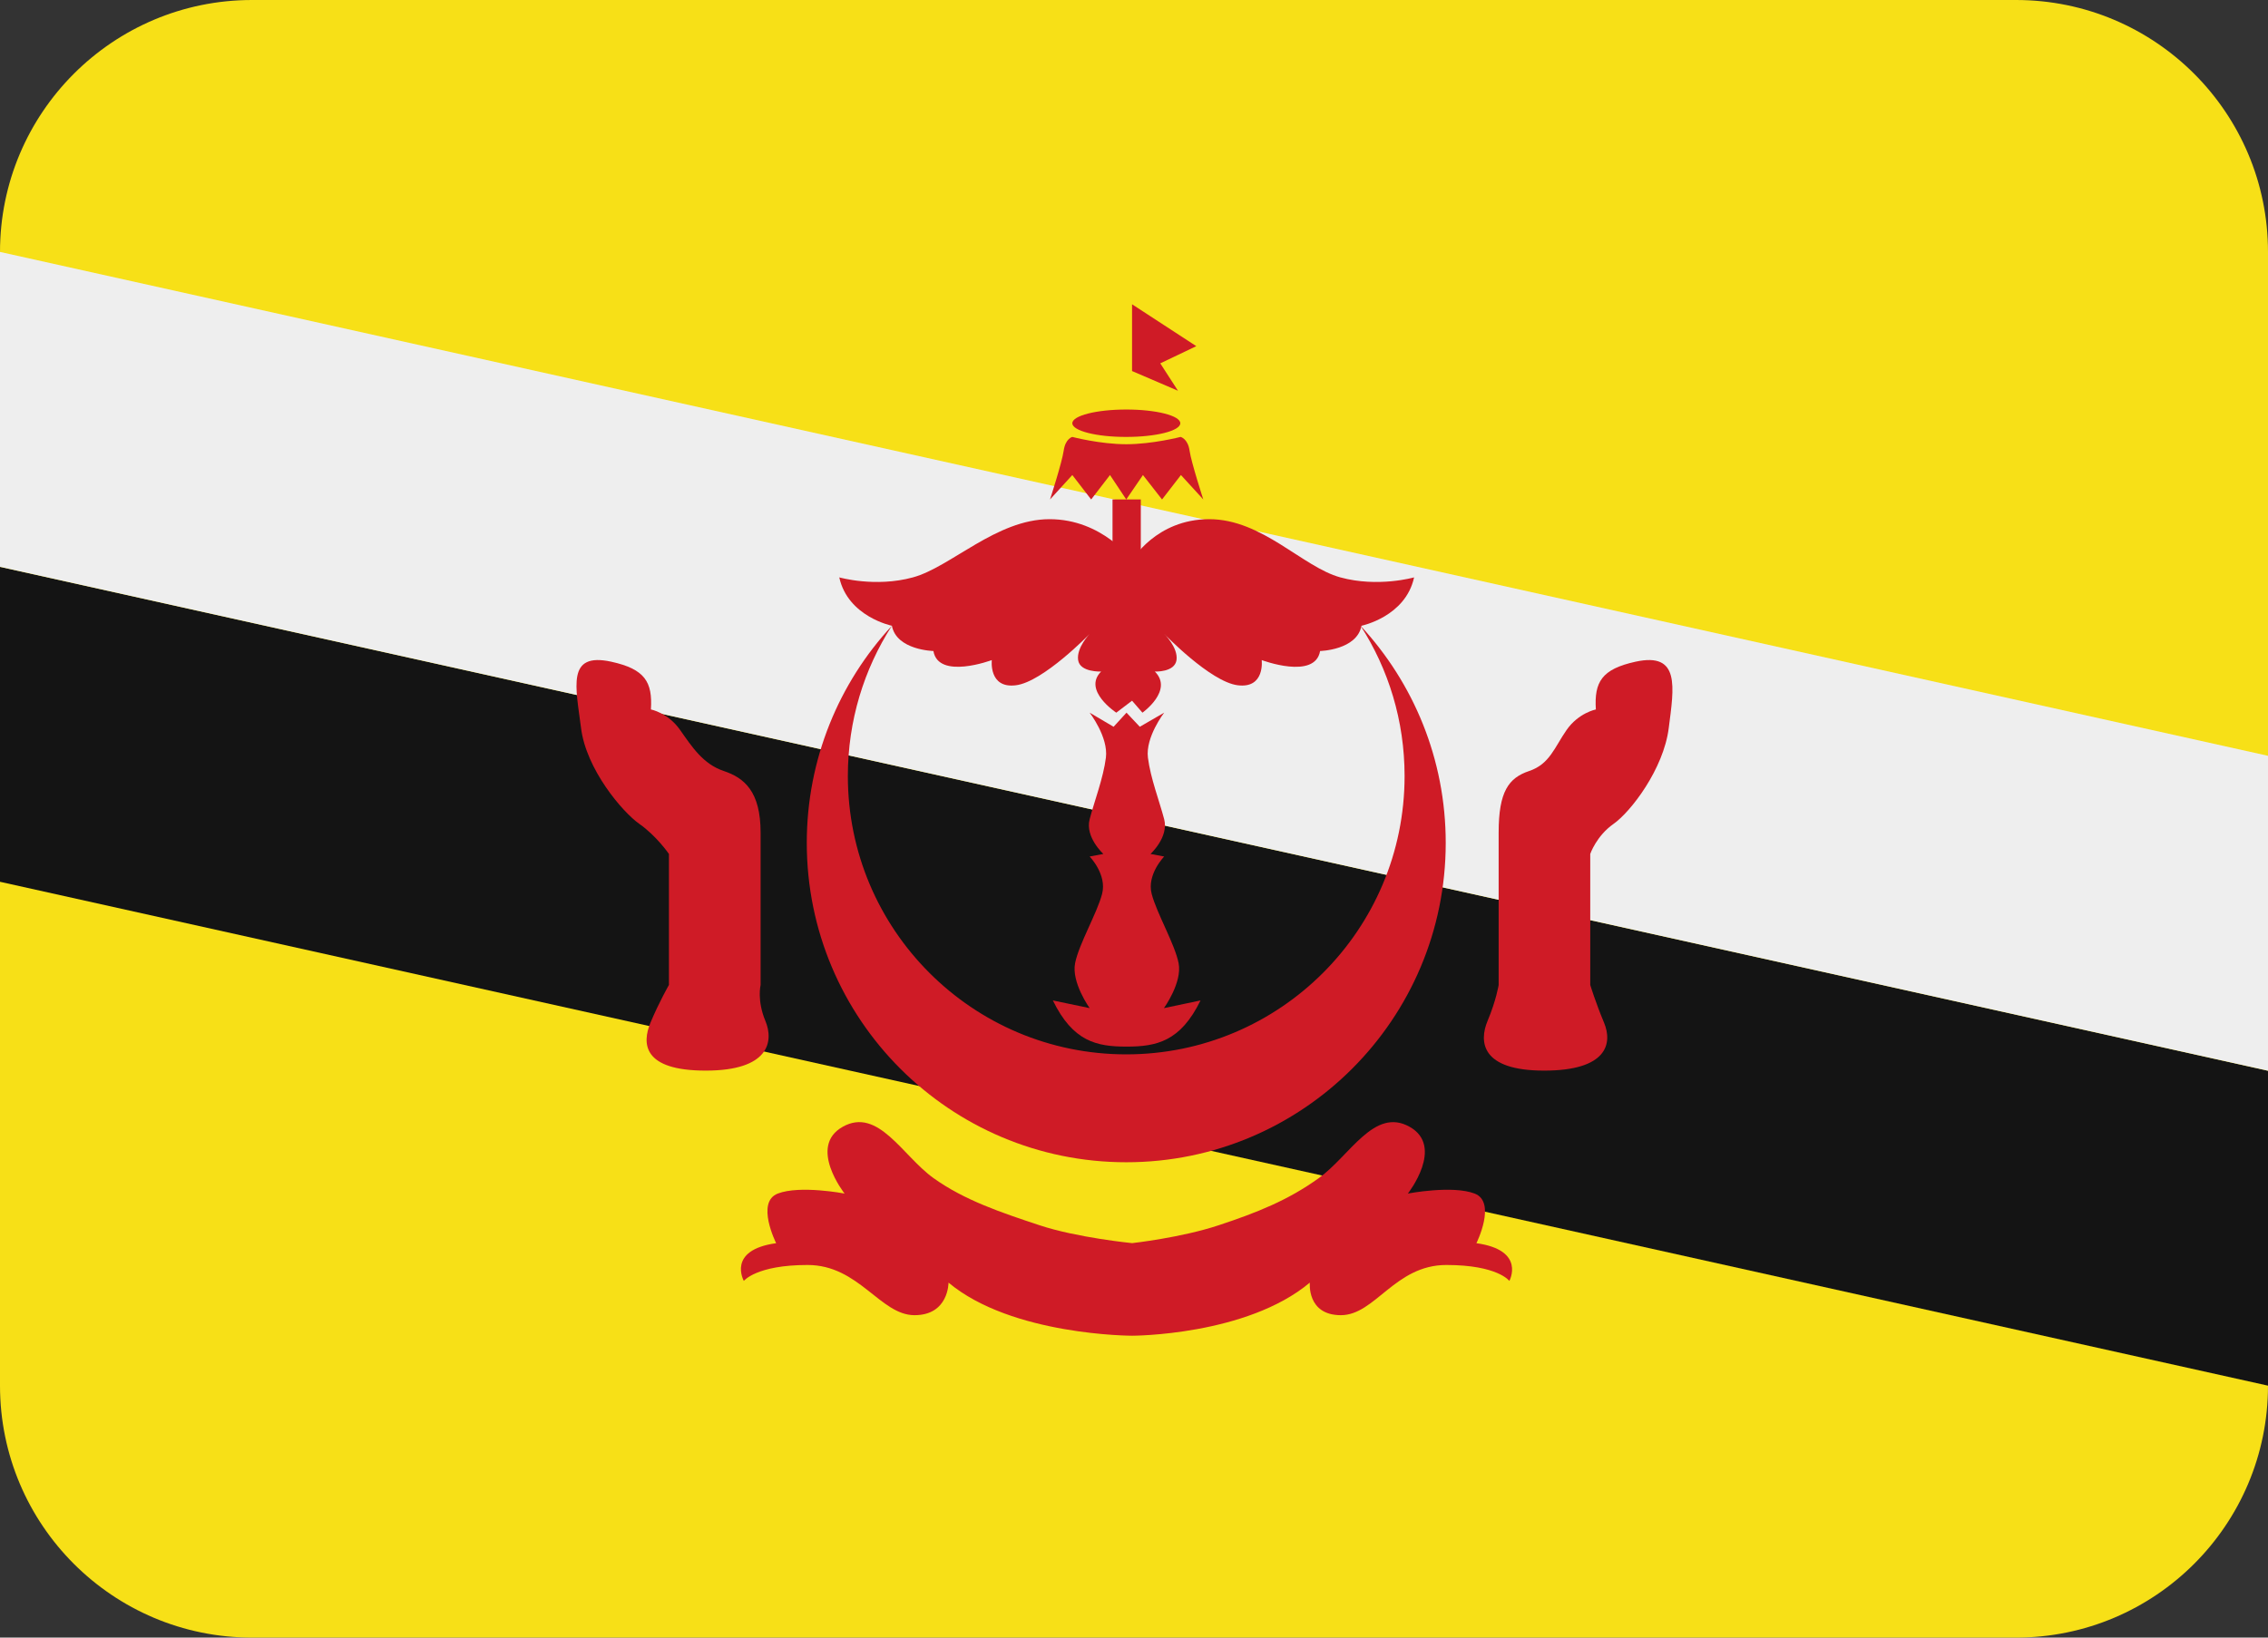 <svg xmlns="http://www.w3.org/2000/svg" viewBox="0 5 36 26"><rect x="0" y="5" width="36" height="26" fill="#333333" stroke="none"/><path fill="#F7E017" d="M36 27c0 2.209-1.791 4-4 4H4c-2.209 0-4-1.791-4-4V9c0-2.209 1.791-4 4-4h28c2.209 0 4 1.791 4 4v18z"/><path fill="#141414" d="M36 27L0 19v-5l36 8z"/><path fill="#EEE" d="M36 22L0 14V9l36 8z"/><g fill="#CF1B26"><path d="M21.596 14.935c.443.688.699 1.507.699 2.386 0 2.44-1.978 4.419-4.418 4.419-2.441 0-4.419-1.979-4.419-4.419 0-.879.257-1.698.699-2.386-.838.905-1.351 2.116-1.351 3.447 0 2.801 2.27 5.071 5.071 5.071 2.801 0 5.071-2.271 5.071-5.071 0-1.331-.513-2.542-1.352-3.447zm-11.893.571c.537.118.656.323.629.758 0 0 .273.053.463.325.191.272.367.543.693.652.327.109.585.325.585.978v2.42s-.06.245.076.57c.136.327.059.789-.947.789s-1.012-.435-.877-.761c.136-.326.293-.599.293-.599v-2.08s-.196-.285-.468-.476c-.272-.19-.846-.87-.927-1.523-.082-.651-.234-1.209.48-1.053zm16.257 0c-.537.118-.656.323-.629.758 0 0-.274.053-.464.325s-.268.543-.594.652c-.326.109-.485.325-.485.978v2.42s-.039.245-.176.57c-.136.327-.107.789.898.789 1.006 0 1.087-.435.951-.761s-.219-.599-.219-.599v-2.08s.097-.285.368-.476c.273-.19.796-.87.878-1.523.083-.651.185-1.209-.528-1.053z"/><path d="M23.435 24.738s.325-.652-.028-.788c-.354-.136-1.06 0-1.06 0s.589-.747.026-1.061c-.561-.313-.947.462-1.439.815-.491.354-.986.549-1.586.748-.598.199-1.378.285-1.378.285s-.875-.086-1.473-.285c-.599-.199-1.188-.395-1.68-.748s-.877-1.129-1.439-.815c-.562.313.028 1.061.028 1.061s-.707-.136-1.06 0c-.354.136-.026.788-.026.788-.788.109-.513.599-.513.599s.196-.253 1.012-.253 1.153.797 1.697.797.54-.517.54-.517c1.007.843 2.915.843 2.915.843s1.814 0 2.82-.843c0 0-.051.517.493.517s.857-.797 1.674-.797c.815 0 1 .253 1 .253s.267-.489-.523-.599zm-2.16-10.571c-.598-.163-1.238-.924-2.081-.924s-1.225.653-1.225.653-.467-.653-1.31-.653-1.569.761-2.168.924c-.598.164-1.169 0-1.169 0 .136.625.835.768.835.768.074.388.659.401.659.401.079.462.927.144.927.144s-.053.455.382.4c.435-.054 1.172-.816 1.172-.816s-.212.218-.184.415c.027.198.365.183.365.183-.299.299.241.653.241.653l.25-.19.165.19s.497-.353.197-.653c0 0 .316.015.344-.183.027-.198-.195-.415-.195-.415s.732.762 1.167.816c.436.054.38-.4.38-.4s.847.319.927-.144c0 0 .584-.014.657-.401 0 0 .699-.143.835-.768-.001 0-.572.164-1.171 0zm-4.254-2.447c0-.121.383-.218.857-.218.473 0 .857.097.857.218 0 .12-.384.217-.857.217-.474.001-.857-.097-.857-.217z"/><path d="M18.882 12.155c-.027-.191-.142-.218-.142-.218s-.449.116-.863.116c-.415 0-.857-.116-.857-.116s-.109.027-.136.218c-.027.19-.217.775-.217.775l.354-.388.299.388.299-.388.258.388.265-.388.303.388.3-.388.355.388s-.19-.584-.218-.775zm-.913-2.324v1.06l.729.313-.281-.435.572-.273zm-.31 3.099h.449v1.142h-.449zm.816 8.076s.294-.407.233-.714c-.061-.306-.346-.789-.427-1.098-.082-.309.198-.595.198-.595l-.217-.041s.292-.265.217-.551c-.075-.286-.217-.652-.258-.978-.041-.327.258-.714.258-.714l-.387.224-.211-.224-.205.224-.38-.224s.299.387.258.714c-.041.326-.184.693-.258.978-.075.286.218.551.218.551l-.218.041s.279.286.197.595c-.081.309-.367.792-.428 1.098-.061.307.231.714.231.714l-.584-.122c.319.652.692.733 1.169.733.477 0 .856-.081 1.175-.733l-.581.122z"/></g></svg>